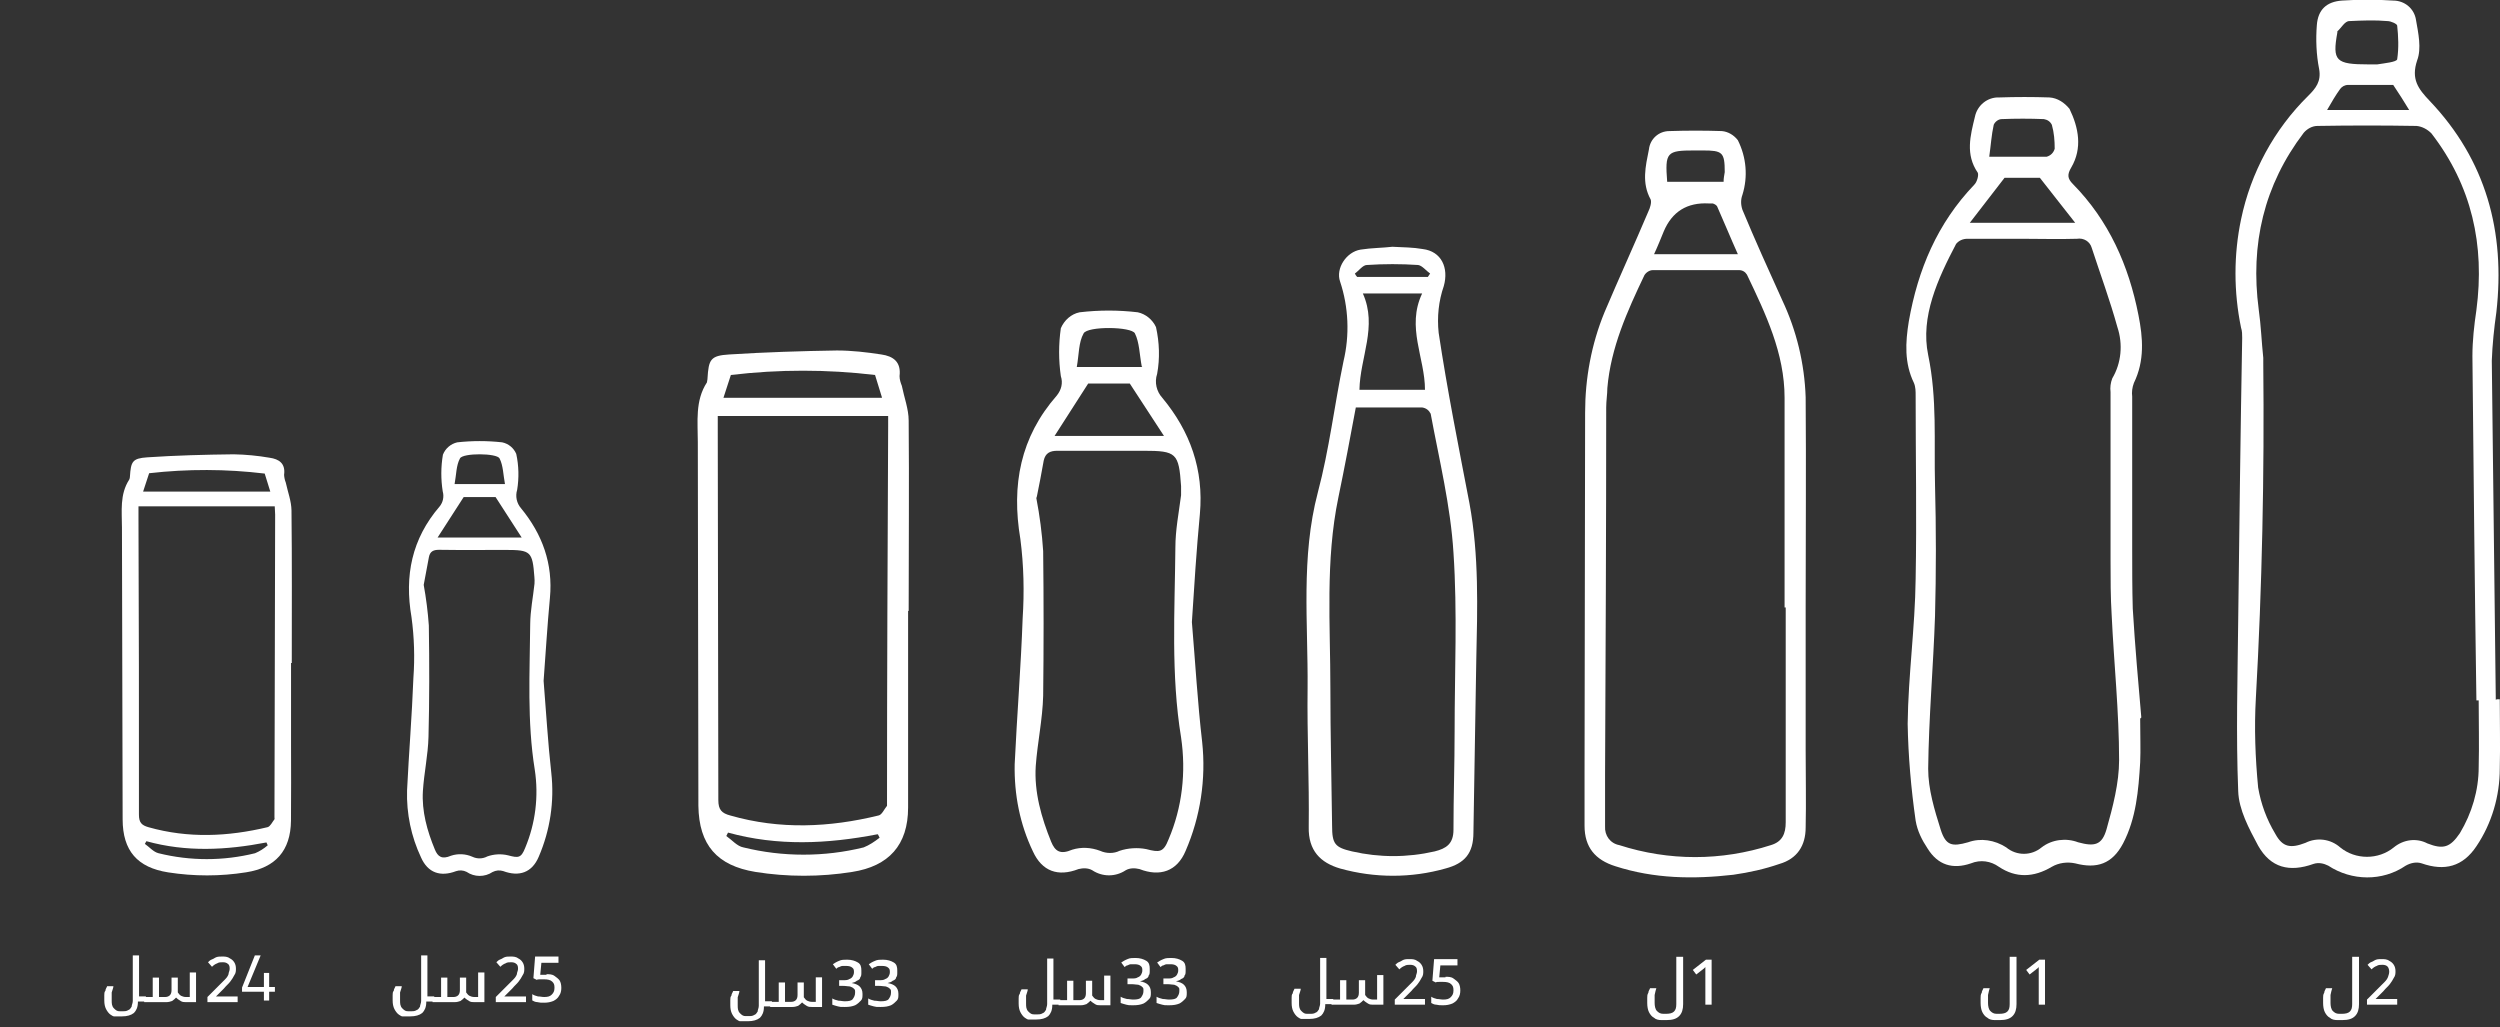 <?xml version="1.0" encoding="UTF-8"?>
<svg xmlns="http://www.w3.org/2000/svg" id="Layer_1" data-name="Layer 1" viewBox="0 0 438.69 180.24">
  <rect x="0" y="0" width="438.69" height="180.24" fill="#333333" stroke="none"/>
  <defs>
    <style>
      .cls-1 {
        fill: #fff;
      }
    </style>
  </defs>
  <g>
    <g>
      <g>
        <path class="cls-1" d="M92.3,175.85h-5.3v-.9l2.1-2.1c.4-.4.7-.7,1-1s.5-.6.6-.9c0-.3.2-.6.2-.9s0-.7-.3-.9c-.2-.2-.5-.3-.9-.3s-.7,0-1,.2c-.3.1-.6.3-.9.6l-.7-.8c.2-.2.4-.4.7-.5s.5-.3.8-.4.6-.1,1-.1.9,0,1.3.3c.4.2.6.4.8.7.2.3.3.7.3,1.1s0,.8-.3,1.2c-.2.4-.4.7-.7,1.1s-.7.7-1.1,1.2l-1.4,1.4h3.8v1.1h0v-.1Z"></path>
        <path class="cls-1" d="M95.9,170.95c.5,0,1,0,1.4.3s.7.5.9.8.3.8.3,1.3-.1,1-.4,1.4c-.2.4-.6.7-1,.9-.5.2-1,.3-1.6.3s-.8,0-1.2-.1c-.4,0-.7-.2-.9-.3v-1.1c.3.2.6.3,1,.4.4,0,.7.1,1.1.1.6,0,1-.1,1.3-.4.3-.3.5-.6.5-1.2s-.1-.8-.4-1.1c-.3-.3-.8-.4-1.4-.4h-.7c-.3,0-.5,0-.6.1l-.6-.3.3-3.8h4.1v1.1h-3l-.2,2.1h1.2-.1v-.1Z"></path>
      </g>
      <g>
        <path class="cls-1" d="M74.8,175.85c0,.9-.3,1.5-.7,1.9-.5.4-1.2.6-2.1.6h-1.4c-.2,0-.4-.2-.6-.3-.3-.2-.6-.6-.8-1s-.3-.9-.3-1.5v-.9c0-.3,0-.6.2-.8,0-.3.2-.5.3-.8h1.1c0,.3-.2.7-.3,1.1v1.4c0,.5,0,1,.4,1.4s.6.5,1,.5h.5c.4,0,.7,0,1-.2.3-.1.4-.3.6-.6,0-.3.2-.6.2-1v-8h1.1v7.2h1.2v.9h-1.4v.1Z"></path>
        <path class="cls-1" d="M83.2,175.85c-.3,0-.6,0-.9-.2s-.5-.3-.8-.6c-.2.2-.4.4-.7.6-.3.1-.6.2-1,.2h-3.9v-.9h1.5v-3.4h1.1v3.4h1.1c.3,0,.6-.1.8-.3.2-.2.3-.5.3-.9v-2.2h1.1v2.6c.2.3.4.5.6.6s.5.2.8.2h.7v-4.3h1.1v5.2h-1.8,0Z"></path>
      </g>
    </g>
    <g>
      <g>
        <path class="cls-1" d="M41.7,175.85h-5.3v-.9l2.1-2.1c.4-.4.7-.7,1-1s.5-.6.6-.9c0-.3.2-.6.2-.9s0-.7-.3-.9c-.2-.2-.5-.3-.9-.3s-.7,0-1,.2c-.3.1-.6.3-.9.6l-.7-.8c.2-.2.4-.4.7-.5s.5-.3.8-.4.6-.1,1-.1.9,0,1.3.3c.4.2.6.4.8.7.2.3.3.7.3,1.1s0,.8-.3,1.2c-.2.4-.4.7-.7,1.1s-.7.7-1.1,1.2l-1.4,1.4h3.8v1.1h0v-.1Z"></path>
        <path class="cls-1" d="M46.31,174.02h-3.84v-.72l2.25-5.65h1.02l-2.3,5.55h2.87v-2.47h.92v2.47h1.01v.82h-1.01v1.55h-.92v-1.55Z"></path>
      </g>
      <g>
        <path class="cls-1" d="M24.2,175.85c0,.9-.3,1.5-.7,1.9-.5.4-1.2.6-2.1.6h-1.4c-.2,0-.4-.2-.6-.3-.3-.2-.6-.6-.8-1s-.3-.9-.3-1.5v-.9c0-.3,0-.6.2-.8,0-.3.2-.5.3-.8h1.1c0,.3-.2.7-.3,1.1v1.4c0,.5,0,1,.4,1.4s.6.5,1,.5h.5c.4,0,.7,0,1-.2.3-.1.4-.3.6-.6,0-.3.2-.6.2-1v-8h1.1v7.2h1.2v.9h-1.4v.1Z"></path>
        <path class="cls-1" d="M32.6,175.85c-.3,0-.6,0-.9-.2s-.5-.3-.8-.6c-.2.2-.4.4-.7.6-.3.1-.6.2-1,.2h-3.9v-.9h1.5v-3.4h1.1v3.4h1.1c.3,0,.6-.1.8-.3.2-.2.3-.5.3-.9v-2.2h1.1v2.6c.2.3.4.5.6.6s.5.2.8.2h.7v-4.3h1.1v5.2h-1.8,0Z"></path>
      </g>
    </g>
    <path class="cls-1" d="M51.19,116.34h-.12s0,14.28,0,14.28c0,4.46.04,8.93-.01,13.39-.06,5.27-2.72,8.26-7.88,9.06-4.53.72-9.14.72-13.67.01-5.41-.85-7.98-3.79-7.99-9.3-.05-17.06-.09-34.13-.12-51.19,0-2.87-.42-5.82,1.28-8.44.08-.16.12-.34.12-.52.17-2.65.43-3.2,3.05-3.38,5.04-.34,10.1-.47,15.16-.53,2.11.04,4.21.24,6.29.6,1.67.23,2.83,1.01,2.55,3.01.03.47.13.93.3,1.36.35,1.63.98,3.25,1,4.88.1,8.92.05,17.85.05,26.77M24.3,88.85v2.24c.07,17.29.1,34.58.08,51.87,0,1.34.44,1.85,1.69,2.2,6.97,1.97,13.93,1.65,20.88-.01.48-.12.82-.89,1.2-1.37.06-.07.01-.23.01-.36.04-17.71.08-35.42.12-53.13,0-.35-.04-.7-.07-1.44h-23.92ZM47.43,86.26c-.3-.95-.59-1.9-.98-3.16-6.73-.81-13.54-.83-20.28-.06-.39,1.18-.73,2.22-1.06,3.23h22.32M46.74,147.83c-7.04,1.36-14.06,1.72-21.05-.22l-.27.47c.8.56,1.52,1.43,2.4,1.64,5.56,1.38,11.38,1.38,16.94,0,.81-.34,1.55-.81,2.22-1.39l-.23-.51"></path>
    <path class="cls-1" d="M95.39,119.47c.45,5.48.75,10.83,1.35,16.16.56,5.02-.21,10.09-2.21,14.72-1.17,2.77-3.43,3.55-6.24,2.5-.62-.19-1.28-.13-1.86.17-1.38.92-3.19.91-4.56-.03-.58-.29-1.24-.33-1.85-.12-2.74,1.04-4.94.3-6.14-2.41-1.73-3.67-2.57-7.71-2.45-11.77.32-6.57.86-13.12,1.11-19.69.26-3.57.15-7.16-.33-10.7-1.26-7.3.06-13.75,4.92-19.41.61-.74.82-1.73.56-2.65-.34-2.14-.33-4.32.03-6.45.43-1.1,1.38-1.91,2.52-2.17,2.62-.29,5.26-.29,7.88,0,1.11.23,2.03.99,2.47,2.03.45,2.07.5,4.21.16,6.3-.35,1.13-.09,2.36.69,3.25,3.74,4.56,5.62,9.73,5.06,15.71-.46,4.87-.75,9.76-1.11,14.57M74.35,102.63c.43,2.36.73,4.74.9,7.13.1,6.52.11,13.05-.06,19.57-.08,3.16-.78,6.3-.98,9.46-.22,3.57.74,6.98,2.09,10.26.52,1.28,1.24,1.8,2.84,1.11,1.23-.41,2.57-.34,3.75.18.84.4,1.81.38,2.63-.06,1.17-.41,2.43-.48,3.63-.19,1.8.48,2.29.5,3-1.29,1.82-4.33,2.4-9.09,1.69-13.73-1.37-8.49-.87-17.05-.8-25.59.02-2.35.5-4.69.75-7.04.03-.4.02-.81-.02-1.21-.33-4.46-.63-4.73-5.06-4.73-3.87,0-7.74.04-11.61-.02-1.04-.02-1.65.28-1.84,1.3-.32,1.69-.63,3.38-.91,4.86M81.36,87.23l-4.57,7.09h14.75s-4.58-7.1-4.58-7.1h-5.61M88.61,84.94c-.31-1.62-.3-3.23-.95-4.5-.48-.94-6.41-.98-6.94-.01-.68,1.24-.64,2.87-.95,4.51h8.84"></path>
  </g>
  <g>
    <g>
      <path class="cls-1" d="M438.15,122.7h.5c0,4.1.1,8.1,0,12.2,0,4.8-1.4,9.6-4.1,13.6-2.4,3.6-5.6,4.4-9.6,3-.9-.3-1.9-.1-2.8.4-4.1,2.8-9.5,2.7-13.6,0-.8-.4-1.7-.6-2.6-.3-4.2,1.5-7.5.7-9.7-3.2-1.6-3-3.4-6.3-3.5-9.6-.4-10-.1-19.9,0-29.9.2-16.5.4-33,.7-49.6,0-.6,0-1.2-.2-1.8-1.3-6.3-1.3-12.8,0-19,1.7-8.2,5.8-15.8,11.8-21.7,1.3-1.3,2.3-2.5,1.9-4.7-.5-2.5-.6-5.2-.4-7.7.2-2.7,1.7-4.1,4.4-4.3,3-.2,6-.2,9,0,2,0,3.7,1.4,4,3.4.4,2.3,1,5,.2,7.1-1.1,3.3.2,5,2.2,7.1,9.9,10.4,13.3,23,11.7,37.1-.4,2.8-.7,5.7-.8,8.5.2,19.8.5,39.6.7,59.5M434.55,122.9c-.3-20.1-.5-40.3-.7-60.4,0-2.7.3-5.4.7-8.1,1.5-11.4-.8-21.8-7.9-31-.7-.7-1.6-1.2-2.6-1.3-5.8-.1-11.6-.1-17.4,0-.9,0-1.8.5-2.4,1.2-7,9.2-9.4,19.6-7.9,31,.4,2.8.5,5.7.8,8.5v.9c.2,19.6-.2,39.2-1.3,58.8-.3,5.2-.1,10.5.4,15.7.5,2.9,1.5,5.6,3,8.1,1.3,2.4,2.7,2.6,5.3,1.6,2-1,4.4-.7,6.1.8,2.7,2.2,6.7,2.2,9.4,0,1.7-1.4,4-1.7,5.9-.7,2.8,1.1,4,.7,5.7-1.8,2.1-3.5,3.3-7.5,3.3-11.6.1-3.9,0-7.8,0-11.7h-.5M415.55,11.3h1.6c1.2-.2,3.4-.4,3.5-.9.3-2,.2-4,0-5.9,0-.3-1.1-.8-1.7-.8-2.2-.2-4.5-.1-6.7,0-.8,0-1.4,1.2-2.1,1.8v.2c-.9,5-.3,5.6,5.5,5.6M419.95,14.9h-7.9c-.6,0-1.1.3-1.4.7-.8,1.1-1.5,2.3-2.3,3.7h14.4c-.9-1.5-1.8-2.9-2.8-4.4"></path>
      <path class="cls-1" d="M375.55,126.1c0,3.2.1,5.4,0,7.7-.3,4.9-.7,9.8-3,14.2-1.9,3.6-4.6,4.5-8.4,3.5-1.4-.3-2.9-.1-4.1.6-3.2,1.9-6.3,2-9.3,0-1.4-1-3.2-1.3-4.9-.6-3.2,1.1-5.8.3-7.6-2.6-1-1.5-1.8-3.1-2.1-4.9-.8-5.6-1.3-11.3-1.4-17,.1-8.5,1.3-16.9,1.4-25.4.2-10.7,0-21.5,0-32.2,0-.7,0-1.5-.3-2.2-1.7-3.5-1.5-7.1-.9-10.8,1.6-9.1,5-17.2,11.5-24,.5-.5.8-1.7.6-2.1-2.2-3.2-1.3-6.5-.5-9.8.4-2,2.2-3.5,4.3-3.4,2.9-.1,5.9-.1,8.8,0,1.4.1,2.6.9,3.5,2,1.6,3.3,2.3,6.9.3,10.3-.7,1.2-.7,1.9.3,2.9,6.3,6.4,9.8,14.3,11.5,23,.8,4,1.1,8-.8,11.9-.3.8-.4,1.6-.3,2.4v26.6c0,3.5,0,7.1.1,10.6.4,6.7,1,13.3,1.5,19.1M354.75,41.9h-9.5c-.8,0-1.5.3-2,.9-3.2,6.1-6.3,12.8-4.9,19.5,1.6,7.7,1,15.2,1.2,22.8.2,7.7.2,15.3,0,23-.3,8.9-1.1,17.8-1.2,26.8,0,3.6,1.1,7.2,2.2,10.7.9,2.8,2,3,4.8,2.2,2.2-.8,4.7-.4,6.7.9,1.8,1.5,4.4,1.5,6.2,0,1.8-1.4,4.3-1.7,6.4-.9,2.9.8,4.2.5,5-2.3,1.1-3.9,2.2-8.1,2.2-12.1,0-8.5-.9-16.9-1.3-25.4-.2-3.2-.2-6.5-.2-9.7v-29.5c-.1-.8,0-1.6.3-2.4,1.6-2.7,1.9-6,.9-9-1.3-4.7-3-9.3-4.5-13.9-.3-1.1-1.4-1.8-2.6-1.6-3.2.1-6.5,0-9.7,0M351.75,31.2l-6.1,7.9h18.5c-2-2.5-3.9-5-6.2-7.9h-6.2M349.05,27.5h10.1c.7-.2,1.2-.7,1.4-1.4,0-1.4-.1-2.8-.5-4.2-.3-.6-.8-.9-1.4-1-2.5-.1-4.9-.1-7.4,0-.6,0-1.2.5-1.4,1-.4,1.8-.5,3.6-.8,5.7"></path>
      <path class="cls-1" d="M316.75,106.7h.1v25c0,4.5.1,9,0,13.5,0,3.2-1.5,5.5-4.6,6.4-2.6.9-5.3,1.5-8.1,1.9-7,.8-13.9.7-20.7-1.5-3.5-1.1-5.4-3.3-5.4-7.1v-9.2c0-21.1.1-42.2.1-63.3,0-6,1.1-12,3.4-17.6,2.5-5.9,5.2-11.8,7.7-17.7.3-.6.6-1.6.4-2.1-1.6-2.9-.9-5.8-.3-8.8.2-1.8,1.7-3.2,3.6-3.2,3.1-.1,6.1-.1,9.2,0,1.1.1,2.1.7,2.8,1.6,1.5,3,1.8,6.4.8,9.6-.3.8-.3,1.7,0,2.6,2.2,5.3,4.6,10.6,7,15.9,2.5,5.3,3.9,11.1,4.1,17,.1,12.3,0,24.6,0,37M313.15,106.8v-37c0-7.8-3.3-14.7-6.6-21.6-.3-.5-.8-.8-1.4-.8h-15.1c-.6,0-1.2.4-1.5.9-3,6.3-5.9,12.7-6.5,19.8,0,1.1-.2,2.2-.2,3.4,0,21.5-.1,43-.2,64.5v9c-.1,1.6.9,3,2.5,3.3,8.7,2.8,17.9,2.8,26.6,0,2-.6,2.6-2,2.6-4v-37.7h-.2M304.95,44.6c-1.3-2.9-2.4-5.6-3.6-8.3-.1-.3-.5-.5-.8-.6h-.7c-3.8-.2-6.43,1.43-7.9,4.9-.5,1.2-1,2.5-1.7,4h14.8-.1ZM302.45,31.9c0-.6.1-1.1.2-1.7,0-3.5-.4-3.8-3.9-3.8h-1.4c-4.9,0-5.2.3-4.8,5.5h9.9Z"></path>
      <path class="cls-1" d="M159.45,107.2h-.1v34.5c0,6.6-3.4,10.3-9.8,11.3-5.6.9-11.4.9-17,0-6.7-1.1-9.9-4.7-10-11.6,0-21.3-.1-42.5-.1-63.8,0-3.6-.5-7.3,1.6-10.5,0-.2.1-.4.1-.7.2-3.3.5-4,3.8-4.2,6.3-.4,12.6-.6,18.9-.7,2.6,0,5.2.3,7.8.7,2.1.3,3.5,1.3,3.2,3.8,0,.6.2,1.2.4,1.7.4,2,1.2,4.1,1.2,6.1.1,11.1,0,22.3,0,33.4M125.95,72.9v2.8c0,21.6.1,43.1.1,64.7,0,1.7.6,2.3,2.1,2.7,8.7,2.5,17.4,2.1,26,0,.6-.1,1-1.1,1.5-1.7v-.4c0-22.1.1-44.2.2-66.2v-1.8h-29.9v-.1ZM154.75,69.7l-1.2-3.9c-8.4-1-16.9-1-25.3,0-.5,1.5-.9,2.8-1.3,4h27.8M153.95,146.4c-8.8,1.7-17.5,2.1-26.2-.3l-.3.6c1,.7,1.9,1.8,3,2,6.9,1.7,14.2,1.7,21.1,0,1-.4,1.9-1,2.8-1.7l-.3-.6"></path>
      <path class="cls-1" d="M244.25,43.3c2,.1,3.7.1,5.4.4,3.3.4,4.6,3.3,3.7,6.5-.9,2.6-1.2,5.4-.9,8.2,1.5,10,3.5,20,5.4,29.9,1.7,9.2,1.4,18.4,1.2,27.6-.2,10.1-.3,20.1-.5,30.2,0,3.6-1.5,5.4-4.9,6.3-6,1.7-12.4,1.7-18.5,0-3.4-1-5.6-3.1-5.5-7.3.1-8.1-.3-16.2-.2-24.3.1-11.5-1.2-23,1.8-34.4,2-7.5,2.9-15.3,4.5-23,1.1-4.6.9-9.5-.6-14-.8-2.3,1.1-5.2,3.6-5.6,1.9-.3,3.9-.3,5.6-.5M237.95,71.3c-1,5.4-2,10.7-3.1,16-2.3,11.1-1.4,22.3-1.4,33.5,0,8,.2,16.1.3,24.1,0,3.2.5,3.8,3.5,4.5,4.8,1.1,9.7,1.1,14.5,0,2-.5,3.3-1.3,3.3-3.8,0-5.8.2-11.6.2-17.3,0-10.4.5-20.9-.2-31.3-.5-8.2-2.5-16.3-4-24.4-.3-.6-.8-1-1.5-1.1h-11.7M239.15,51.5c2.6,5.8-.5,11.2-.6,16.9h11.5c0-5.6-3.3-11-.5-16.9h-10.4ZM250.95,48c-.7-.5-1.4-1.4-2.1-1.5-3-.2-6-.2-9,0-.7,0-1.4,1-2.1,1.5.1.2.2.4.4.6h12.4l.4-.6"></path>
      <path class="cls-1" d="M209.15,109.2c.6,7.1,1,14.1,1.8,21,.7,6.5-.3,13.1-2.9,19.1-1.5,3.6-4.5,4.6-8.1,3.2-.8-.2-1.7-.2-2.4.2-1.8,1.2-4.1,1.2-5.9,0-.7-.4-1.6-.4-2.4-.2-3.6,1.4-6.4.4-8-3.1-2.3-4.8-3.3-10-3.2-15.3.4-8.5,1.1-17.1,1.4-25.6.3-4.6.2-9.3-.4-13.9-1.6-9.5,0-17.9,6.4-25.2.8-1,1.1-2.2.7-3.4-.4-2.8-.4-5.6,0-8.4.6-1.4,1.8-2.5,3.3-2.8,3.4-.4,6.8-.4,10.2,0,1.4.3,2.6,1.3,3.2,2.6.6,2.7.7,5.5.2,8.2-.5,1.5-.1,3.1.9,4.2,4.9,5.9,7.3,12.6,6.6,20.4-.6,6.3-1,12.7-1.4,18.9M181.85,87.4c.6,3.1,1,6.2,1.2,9.3.1,8.5.1,17,0,25.4-.1,4.1-1,8.2-1.3,12.3-.3,4.6,1,9.1,2.7,13.3.7,1.7,1.6,2.3,3.7,1.4,1.6-.5,3.3-.4,4.9.2,1.1.5,2.4.5,3.4,0,1.5-.5,3.2-.6,4.7-.3,2.3.6,3,.6,3.9-1.7,2.4-5.6,3.1-11.8,2.2-17.9-1.8-11-1.1-22.2-1-33.3,0-3.1.6-6.1,1-9.2v-1.6c-.4-5.8-.8-6.2-6.6-6.2h-15.1c-1.3,0-2.1.4-2.4,1.7-.4,2.2-.8,4.4-1.2,6.3M190.95,67.3l-5.9,9.2h19.2l-6-9.2h-7.3M200.35,64.3c-.4-2.1-.4-4.2-1.2-5.8-.6-1.2-8.3-1.3-9,0-.9,1.6-.8,3.7-1.2,5.9h11.5"></path>
    </g>
    <g>
      <g>
        <path class="cls-1" d="M410.15,179c-.5,0-1-.1-1.3-.4-.4-.2-.7-.6-.9-1-.2-.4-.3-1-.3-1.6v-.9c0-.3,0-.6.2-.9,0-.3.2-.5.3-.8h1.1c-.1.3-.2.7-.3,1.2v1.4c0,.5.1,1.1.4,1.4.3.3.6.5,1.1.5h.5c.6,0,1.1-.1,1.4-.4.3-.3.4-.7.4-1.3v-8.3h1.2v8.3c0,.9-.2,1.6-.7,2.1s-1.2.7-2.2.7h-.9Z"></path>
        <path class="cls-1" d="M420.65,176.3h-5.3v-.9l2.1-2.1c.4-.4.7-.7,1-1s.5-.6.6-.9c.1-.3.2-.6.2-.9s-.1-.7-.3-.9c-.2-.2-.5-.3-.9-.3s-.7,0-1,.2c-.3.1-.6.3-.9.6l-.7-.8c.2-.2.4-.4.7-.5s.5-.3.8-.4.6-.1,1-.1.9,0,1.3.3c.4.2.6.4.8.7.2.3.3.7.3,1.1s0,.8-.3,1.2c-.2.4-.4.7-.7,1.1s-.7.7-1.1,1.2l-1.4,1.4h3.8v1.1h0v-.1Z"></path>
      </g>
      <g>
        <path class="cls-1" d="M350.05,179c-.5,0-1-.1-1.3-.4-.4-.2-.7-.6-.9-1s-.3-1-.3-1.6v-.9c0-.3,0-.6.2-.9,0-.3.2-.5.3-.8h1.1c-.1.3-.2.7-.3,1.2v1.4c0,.5.1,1.1.4,1.4s.6.5,1.1.5h.5c.6,0,1.1-.1,1.4-.4s.4-.7.4-1.3v-8.3h1.2v8.3c0,.9-.2,1.6-.7,2.1s-1.2.7-2.2.7h-.9Z"></path>
        <path class="cls-1" d="M358.95,176.3h-1.2v-6.6l-.3.3c-.1,0-.2.2-.4.3l-.9.7-.6-.8,2.3-1.8h1v7.9h.1Z"></path>
      </g>
      <g>
        <path class="cls-1" d="M291.55,179c-.5,0-1-.1-1.3-.4-.4-.2-.7-.6-.9-1s-.3-1-.3-1.6v-.9c0-.3,0-.6.2-.9,0-.3.2-.5.3-.8h1.1c-.1.3-.2.7-.3,1.2v1.4c0,.5.1,1.1.4,1.4s.6.5,1.1.5h.5c.6,0,1.1-.1,1.4-.4s.4-.7.4-1.3v-8.3h1.2v8.3c0,.9-.2,1.6-.7,2.1s-1.2.7-2.2.7h-.9Z"></path>
        <path class="cls-1" d="M300.45,176.3h-1.2v-6.6l-.3.3c-.1,0-.2.2-.4.3l-.9.7-.6-.8,2.3-1.8h1v7.9h.1Z"></path>
      </g>
      <g>
        <g>
          <path class="cls-1" d="M250.05,176.3h-5.3v-.9l2.1-2.1c.4-.4.7-.7,1-1s.5-.6.6-.9c0-.3.2-.6.2-.9s0-.7-.3-.9c-.2-.2-.5-.3-.9-.3s-.7,0-1,.2c-.3.1-.6.3-.9.6l-.7-.8c.2-.2.4-.4.7-.5s.5-.3.8-.4.6-.1,1-.1.9,0,1.3.3c.4.2.6.4.8.7.2.3.3.7.3,1.1s0,.8-.3,1.2c-.2.4-.4.7-.7,1.1s-.7.7-1.1,1.2l-1.4,1.4h3.8v1.1h0v-.1Z"></path>
          <path class="cls-1" d="M253.65,171.4c.5,0,1,0,1.4.3s.7.5.9.8.3.8.3,1.3-.1,1-.4,1.4c-.2.4-.6.7-1,.9-.5.2-1,.3-1.6.3s-.8,0-1.2-.1c-.4,0-.7-.2-.9-.3v-1.1c.3.2.6.3,1,.4.4,0,.7.1,1.1.1.6,0,1-.1,1.3-.4.3-.3.5-.6.5-1.2s-.1-.8-.4-1.1c-.3-.3-.8-.4-1.4-.4h-.7c-.3,0-.5,0-.6.1l-.6-.3.3-3.8h4.1v1.1h-3l-.2,2.1h1.2-.1v-.1Z"></path>
        </g>
        <g>
          <path class="cls-1" d="M232.55,176.3c0,.9-.3,1.5-.7,1.9-.5.4-1.2.6-2.1.6h-1.4c-.2,0-.4-.2-.6-.3-.3-.2-.6-.6-.8-1s-.3-.9-.3-1.5v-.9c0-.3,0-.6.2-.8,0-.3.2-.5.3-.8h1.1c0,.3-.2.7-.3,1.1v1.4c0,.5,0,1,.4,1.4s.6.5,1,.5h.5c.4,0,.7,0,1-.2.3-.1.4-.3.6-.6,0-.3.2-.6.2-1v-8h1.1v7.2h1.2v.9h-1.4v.1Z"></path>
          <path class="cls-1" d="M240.95,176.3c-.3,0-.6,0-.9-.2s-.5-.3-.8-.6c-.2.2-.4.4-.7.6-.3.1-.6.2-1,.2h-3.9v-.9h1.5v-3.4h1.1v3.4h1.1c.3,0,.6-.1.8-.3.2-.2.3-.5.3-.9v-2.2h1.1v2.6c.2.3.4.5.6.6s.5.2.8.2h.7v-4.3h1.1v5.2h-1.8,0Z"></path>
        </g>
      </g>
      <g>
        <g>
          <path class="cls-1" d="M201.75,170.3c0,.4,0,.7-.2.9,0,.3-.3.5-.6.6-.2.2-.5.3-.9.4h0c.6.1,1.1.3,1.4.6s.5.7.5,1.3,0,.9-.3,1.2-.6.6-1,.8c-.5.2-1,.3-1.8.3s-.8,0-1.2-.1-.7-.2-1-.3v-1.1c.3.2.7.3,1.1.4.4,0,.7.1,1.1.1.7,0,1.2-.1,1.4-.4s.4-.6.4-1.1,0-.5-.2-.7-.4-.3-.7-.4c-.3,0-.7-.1-1.2-.1h-.7v-1h.7c.5,0,.8,0,1.1-.2.3-.1.5-.3.6-.5s.2-.4.2-.7,0-.6-.3-.8c-.2-.2-.6-.3-1-.3h-.7c-.2,0-.4.1-.6.2-.2,0-.4.2-.5.3l-.6-.8c.3-.2.6-.4,1.1-.6.4-.2.9-.2,1.4-.2.8,0,1.4.2,1.9.5s.6.8.6,1.4v.3h0Z"></path>
          <path class="cls-1" d="M208.05,170.3c0,.4,0,.7-.2.9,0,.3-.3.5-.6.6-.2.2-.5.3-.9.4h0c.6.1,1.1.3,1.4.6s.5.7.5,1.3,0,.9-.3,1.2-.6.6-1,.8c-.5.2-1,.3-1.8.3s-.8,0-1.2-.1-.7-.2-1-.3v-1.1c.3.2.7.3,1.1.4.4,0,.7.1,1.1.1.7,0,1.2-.1,1.4-.4s.4-.6.4-1.1,0-.5-.2-.7-.4-.3-.7-.4c-.3,0-.7-.1-1.2-.1h-.7v-1h.7c.5,0,.8,0,1.1-.2.3-.1.5-.3.6-.5s.2-.4.2-.7,0-.6-.3-.8c-.2-.2-.6-.3-1-.3h-.7c-.2,0-.4.1-.6.2-.2,0-.4.2-.5.3l-.6-.8c.3-.2.6-.4,1.1-.6.4-.2.9-.2,1.4-.2.8,0,1.4.2,1.9.5s.6.8.6,1.4v.3h0Z"></path>
        </g>
        <g>
          <path class="cls-1" d="M184.65,176.4c0,.9-.3,1.5-.7,1.9-.5.4-1.2.6-2.1.6h-1.4c-.2,0-.4-.2-.6-.3-.3-.2-.6-.6-.8-1s-.3-.9-.3-1.5v-.9c0-.3,0-.6.2-.8,0-.3.2-.5.3-.8h1.1c0,.3-.2.7-.3,1.1v1.4c0,.5,0,1,.4,1.4s.6.5,1,.5h.5c.4,0,.7,0,1-.2.3-.1.4-.3.6-.6,0-.3.2-.6.2-1v-8h1.1v7.2h1.2v.9h-1.4v.1Z"></path>
          <path class="cls-1" d="M193.05,176.4c-.3,0-.6,0-.9-.2s-.5-.3-.8-.6c-.2.2-.4.4-.7.6-.3.1-.6.2-1,.2h-3.9v-.9h1.5v-3.4h1.1v3.4h1.1c.3,0,.6-.1.8-.3.2-.2.3-.5.3-.9v-2.2h1.1v2.6c.2.3.4.5.6.6s.5.2.8.2h.7v-4.3h1.1v5.2h-1.8,0Z"></path>
        </g>
      </g>
      <g>
        <g>
          <path class="cls-1" d="M151.15,170.6c0,.4,0,.7-.2.9,0,.3-.3.5-.6.6-.2.2-.5.3-.9.4h0c.6.1,1.1.3,1.4.6s.5.7.5,1.3,0,.9-.3,1.2-.6.6-1,.8c-.5.2-1,.3-1.8.3s-.8,0-1.2-.1-.7-.2-1-.3v-1.1c.3.2.7.3,1.1.4.4,0,.7.1,1.1.1.7,0,1.2-.1,1.4-.4s.4-.6.4-1.1,0-.5-.2-.7-.4-.3-.7-.4c-.3,0-.7-.1-1.2-.1h-.7v-1h.7c.5,0,.8,0,1.1-.2.3-.1.5-.3.6-.5s.2-.4.2-.7,0-.6-.3-.8c-.2-.2-.6-.3-1-.3h-.7c-.2,0-.4.1-.6.2-.2,0-.4.2-.5.3l-.6-.8c.3-.2.6-.4,1.1-.6.4-.2.9-.2,1.4-.2.8,0,1.4.2,1.9.5s.6.8.6,1.4v.3h0Z"></path>
          <path class="cls-1" d="M157.45,170.6c0,.4,0,.7-.2.9,0,.3-.3.5-.6.6-.2.2-.5.3-.9.4h0c.6.1,1.1.3,1.4.6s.5.7.5,1.3,0,.9-.3,1.2-.6.6-1,.8c-.5.2-1,.3-1.8.3s-.8,0-1.2-.1-.7-.2-1-.3v-1.1c.3.2.7.3,1.1.4.4,0,.7.1,1.1.1.7,0,1.2-.1,1.4-.4s.4-.6.4-1.1,0-.5-.2-.7-.4-.3-.7-.4c-.3,0-.7-.1-1.2-.1h-.7v-1h.7c.5,0,.8,0,1.1-.2.3-.1.5-.3.6-.5s.2-.4.2-.7,0-.6-.3-.8c-.2-.2-.6-.3-1-.3h-.7c-.2,0-.4.1-.6.2-.2,0-.4.2-.5.3l-.6-.8c.3-.2.6-.4,1.1-.6.4-.2.9-.2,1.4-.2.8,0,1.4.2,1.9.5s.6.8.6,1.4v.3h0Z"></path>
        </g>
        <g>
          <path class="cls-1" d="M134.05,176.7c0,.9-.3,1.5-.7,1.9-.5.4-1.2.6-2.1.6h-1.4c-.2,0-.4-.2-.6-.3-.3-.2-.6-.6-.8-1s-.3-.9-.3-1.5v-.9c0-.3,0-.6.2-.8,0-.3.2-.5.3-.8h1.1c0,.3-.2.7-.3,1.1v1.4c0,.5,0,1,.4,1.4.4.4.6.5,1,.5h.5c.4,0,.7,0,1-.2.3-.1.4-.3.6-.6,0-.3.2-.6.2-1v-8h1.1v7.2h1.2v.9h-1.4v.1Z"></path>
          <path class="cls-1" d="M142.45,176.7c-.3,0-.6,0-.9-.2s-.5-.3-.8-.6c-.2.2-.4.4-.7.6-.3.1-.6.2-1,.2h-3.9v-.9h1.5v-3.4h1.1v3.4h1.1c.3,0,.6-.1.8-.3.2-.2.3-.5.3-.9v-2.2h1.1v2.6c.2.3.4.5.6.6s.5.2.8.2h.7v-4.3h1.1v5.2h-1.8Z"></path>
        </g>
      </g>
    </g>
  </g>
</svg>

